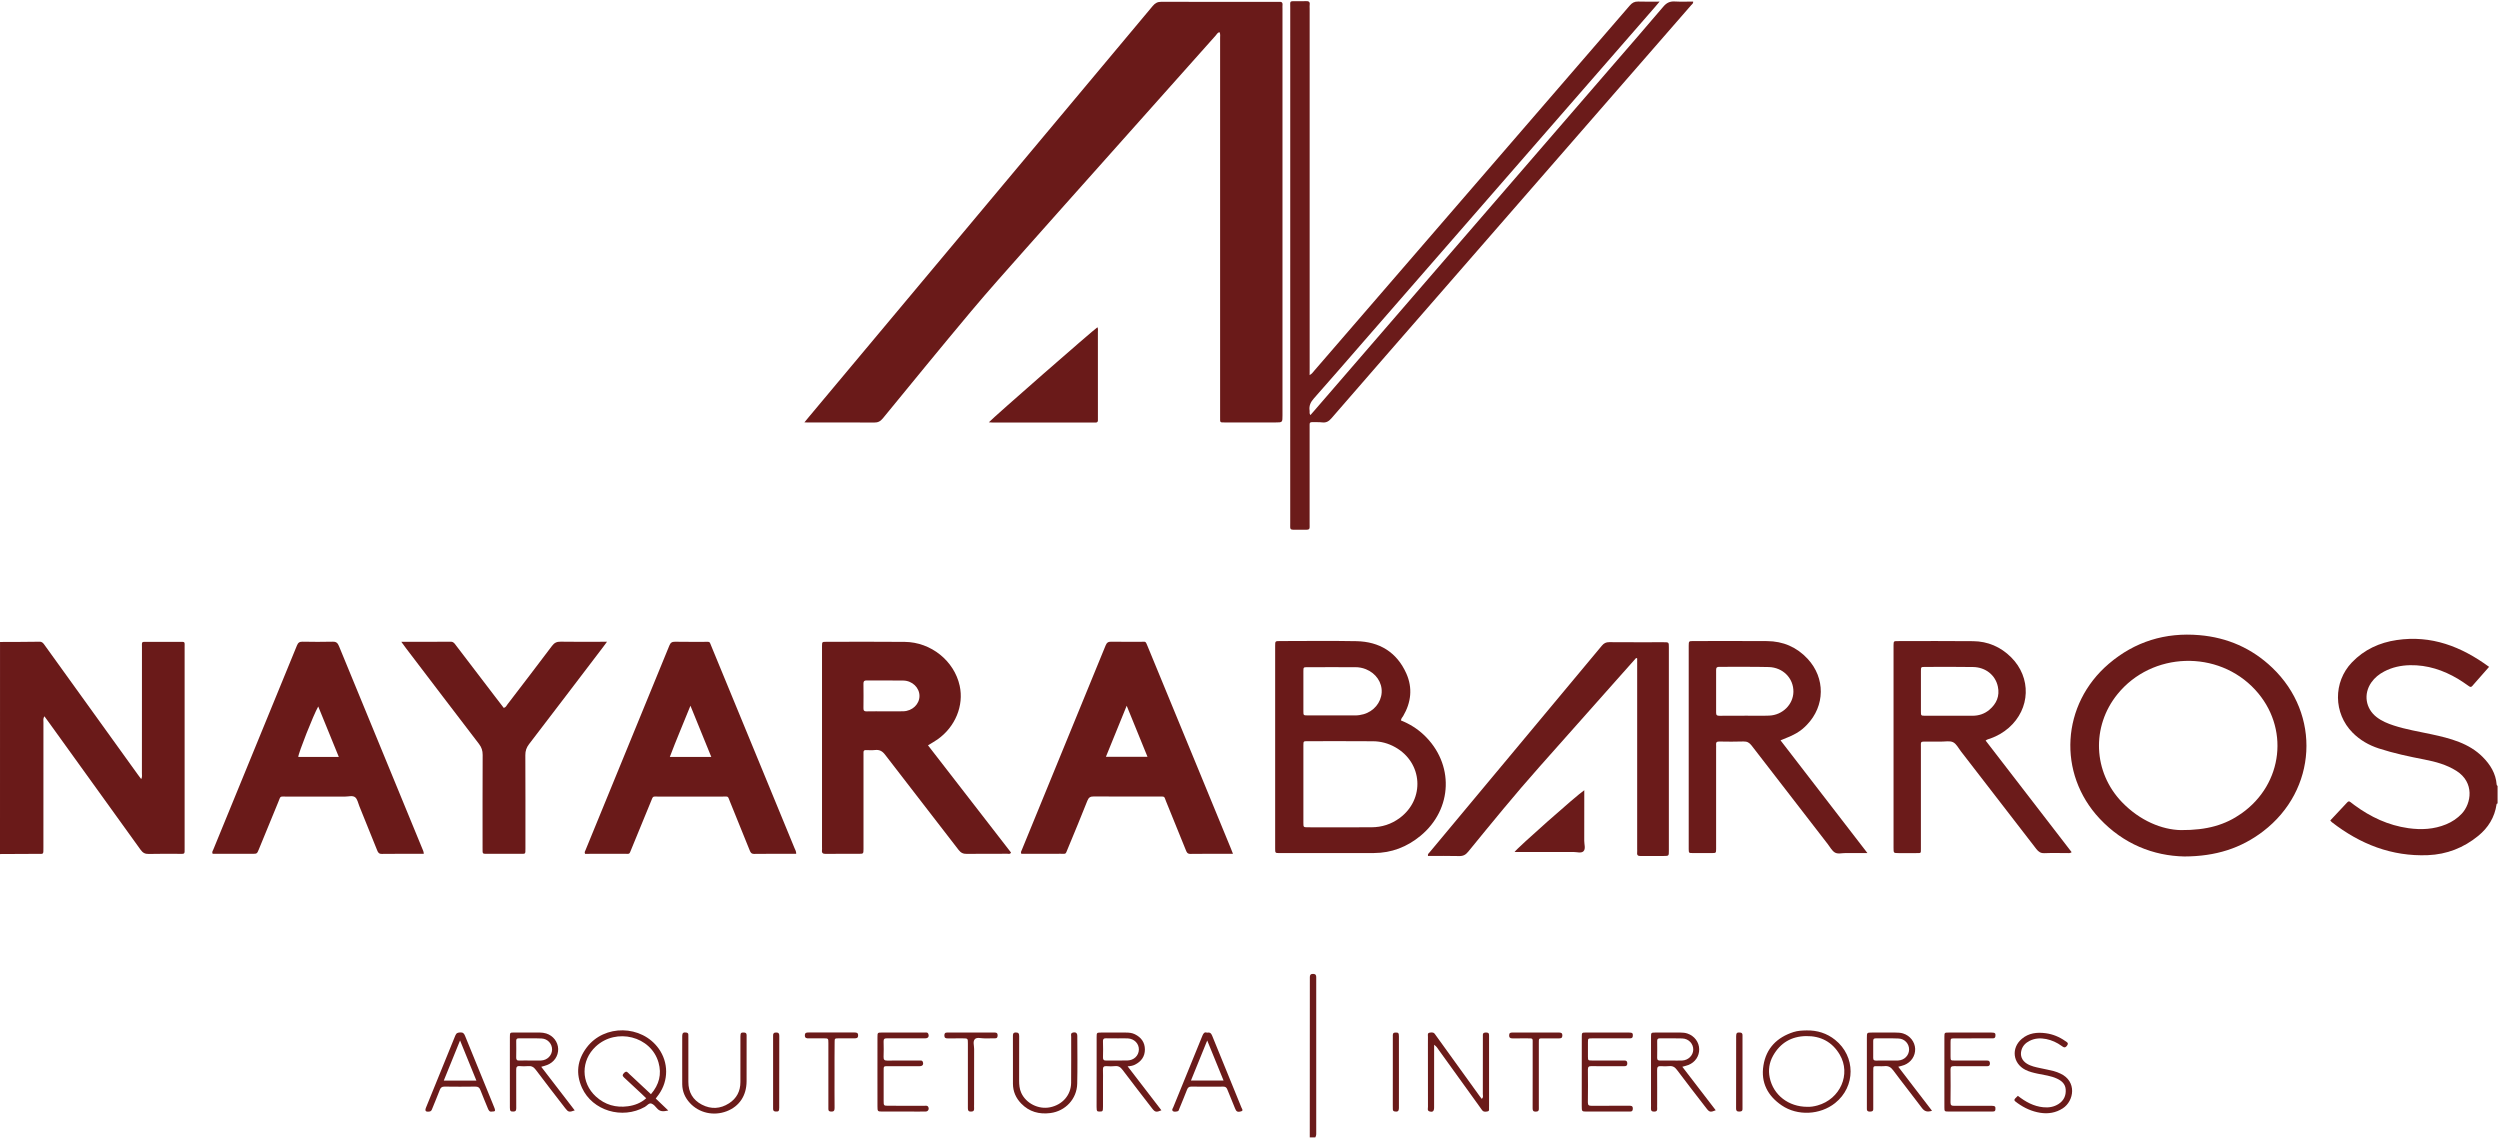 <svg width="429" height="196" viewBox="0 0 429 196" fill="none" xmlns="http://www.w3.org/2000/svg">
<path d="M0.004 110.163C2.267 110.151 4.526 110.159 6.789 110.119C7.269 110.112 7.442 110.402 7.662 110.705C10.652 114.858 13.646 119.015 16.636 123.168C18.965 126.405 21.295 129.643 23.625 132.88C23.806 133.132 23.995 133.375 24.234 133.698C24.431 133.324 24.352 132.986 24.352 132.668C24.356 125.506 24.356 118.343 24.36 111.18C24.36 110.025 24.195 110.143 25.425 110.139C27.185 110.135 28.945 110.135 30.706 110.139C31.81 110.143 31.68 110.049 31.68 111.078C31.684 113.404 31.68 115.726 31.68 118.052C31.68 127.195 31.68 136.338 31.68 145.477C31.68 146.656 31.786 146.514 30.607 146.518C28.91 146.526 27.213 146.487 25.515 146.538C24.871 146.557 24.494 146.33 24.128 145.823C18.926 138.577 13.708 131.344 8.491 124.107C8.22 123.73 7.945 123.356 7.618 122.912C7.367 123.294 7.453 123.639 7.453 123.958C7.449 131.089 7.449 138.22 7.449 145.351C7.449 146.746 7.528 146.51 6.314 146.522C4.208 146.542 2.106 146.546 0 146.553C0.004 134.417 0.004 122.292 0.004 110.163Z" fill="#6A1A19"/>
<path d="M428.584 137.874C428.486 137.886 428.423 137.917 428.407 138.031C428.085 140.251 426.977 142.039 425.268 143.434C422.761 145.481 419.885 146.612 416.632 146.746C410.409 146.997 405.006 144.852 400.158 141.096C400.063 141.021 399.993 140.919 399.875 140.793C400.861 139.744 401.828 138.719 402.786 137.686C402.971 137.485 403.132 137.462 403.344 137.642C403.56 137.827 403.788 137.992 404.016 138.157C406.79 140.2 409.835 141.63 413.269 142.114C415.473 142.424 417.658 142.322 419.752 141.457C420.781 141.033 421.689 140.432 422.451 139.615C424.07 137.878 424.679 134.279 421.516 132.279C419.838 131.218 417.964 130.712 416.051 130.338C413.402 129.824 410.762 129.266 408.193 128.429C406.491 127.875 404.983 127.006 403.717 125.737C400.409 122.413 400.342 117.05 403.592 113.663C405.694 111.471 408.33 110.261 411.293 109.829C417.218 108.96 422.345 110.933 427.127 114.433C426.129 115.569 425.174 116.646 424.227 117.73C424.034 117.95 423.873 117.891 423.665 117.746C423.048 117.317 422.431 116.877 421.787 116.492C419.257 114.991 416.542 114.092 413.567 114.147C412.012 114.178 410.515 114.496 409.124 115.227C408.248 115.687 407.493 116.292 406.923 117.105C405.54 119.082 405.922 121.588 407.835 123.062C408.715 123.741 409.733 124.158 410.782 124.5C412.876 125.183 415.049 125.529 417.194 125.993C418.821 126.342 420.439 126.72 421.991 127.333C423.496 127.926 424.871 128.735 426.019 129.886C427.335 131.207 428.286 132.727 428.427 134.648C428.435 134.755 428.498 134.813 428.584 134.857C428.584 135.863 428.584 136.868 428.584 137.874Z" fill="#6B1B1A"/>
<path d="M224.757 195.179C224.761 186.268 224.765 177.357 224.769 168.446C224.769 168.195 224.777 167.943 224.769 167.692C224.753 167.299 224.918 167.114 225.323 167.118C225.731 167.122 225.885 167.326 225.865 167.707C225.857 167.865 225.865 168.022 225.865 168.179C225.865 176.815 225.865 185.451 225.865 194.087C225.865 194.46 225.92 194.841 225.704 195.179C225.386 195.179 225.071 195.179 224.757 195.179Z" fill="#6B1B1A"/>
<path d="M138.031 72.487C138.385 72.051 138.581 71.807 138.782 71.572C158.458 48.06 178.135 24.553 197.8 1.033C198.216 0.534 198.625 0.303 199.297 0.306C205.894 0.334 212.495 0.322 219.091 0.322C219.217 0.322 219.343 0.334 219.469 0.318C219.901 0.267 220.133 0.413 220.078 0.888C220.058 1.073 220.074 1.265 220.074 1.454C220.074 24.729 220.074 48.005 220.074 71.281C220.074 72.487 220.074 72.491 218.903 72.491C216.042 72.491 213.186 72.491 210.326 72.491C209.281 72.491 209.371 72.581 209.371 71.52C209.371 60.747 209.371 49.974 209.371 39.2C209.371 28.301 209.371 17.402 209.371 6.503C209.371 6.196 209.43 5.878 209.288 5.532C208.931 5.56 208.801 5.882 208.613 6.094C202.13 13.363 195.655 20.635 189.176 27.904C184.767 32.855 180.347 37.794 175.954 42.756C172.811 46.308 169.64 49.84 166.595 53.474C161.511 59.541 156.506 65.674 151.492 71.795C151.072 72.306 150.659 72.518 149.991 72.51C146.377 72.479 142.766 72.495 139.151 72.495C138.852 72.487 138.55 72.487 138.031 72.487Z" fill="#6A1A19"/>
<path d="M224.73 64.37C225.15 64.138 225.311 63.863 225.508 63.635C243.569 42.744 261.627 21.849 279.673 0.943C280.078 0.472 280.483 0.248 281.108 0.267C282.282 0.31 283.461 0.279 284.781 0.279C284.486 0.629 284.274 0.888 284.054 1.139C267.36 20.305 250.665 39.471 233.967 58.633C231.138 61.879 228.333 65.14 225.472 68.358C224.906 68.994 224.596 69.623 224.726 70.46C224.761 70.691 224.647 70.951 224.867 71.23C225.087 70.978 225.288 70.754 225.488 70.522C242.501 50.842 259.51 31.161 276.522 11.477C279.501 8.031 282.494 4.597 285.441 1.124C285.983 0.487 286.541 0.212 287.363 0.255C288.416 0.314 289.476 0.271 290.549 0.271C290.588 0.605 290.337 0.735 290.188 0.908C275.807 17.421 261.423 33.935 247.039 50.445C240.847 57.553 234.65 64.653 228.478 71.776C228.022 72.302 227.578 72.57 226.879 72.483C226.321 72.412 225.747 72.463 225.185 72.44C224.879 72.428 224.706 72.518 224.73 72.86C224.745 73.08 224.73 73.3 224.73 73.52C224.73 78.923 224.73 84.329 224.73 89.732C224.73 89.952 224.718 90.172 224.734 90.392C224.757 90.745 224.62 90.906 224.25 90.898C223.464 90.883 222.679 90.883 221.893 90.898C221.531 90.906 221.374 90.765 221.398 90.403C221.414 90.183 221.402 89.963 221.402 89.743C221.402 60.276 221.402 30.804 221.406 1.336C221.406 0.075 221.213 0.216 222.577 0.204C223.079 0.2 223.582 0.224 224.085 0.196C224.549 0.173 224.816 0.287 224.741 0.817C224.71 1.033 224.737 1.257 224.737 1.477C224.737 22.022 224.737 42.571 224.737 63.116C224.73 63.505 224.73 63.879 224.73 64.37Z" fill="#6B1B1A"/>
<path d="M159.244 127.898C164.026 134.075 168.768 140.196 173.491 146.298C173.326 146.628 173.075 146.506 172.882 146.506C170.556 146.514 168.234 146.494 165.908 146.526C165.287 146.534 164.89 146.357 164.497 145.846C160.309 140.397 156.078 134.975 151.893 129.521C151.418 128.9 150.93 128.617 150.164 128.704C149.638 128.763 149.1 128.723 148.565 128.716C148.282 128.712 148.168 128.841 148.176 129.112C148.18 129.364 148.176 129.615 148.176 129.867C148.176 134.986 148.176 140.102 148.176 145.221C148.176 145.379 148.176 145.536 148.176 145.693C148.168 146.506 148.168 146.51 147.351 146.514C145.465 146.518 143.583 146.502 141.697 146.526C141.214 146.53 140.99 146.392 141.053 145.889C141.076 145.705 141.057 145.512 141.057 145.324C141.057 133.988 141.057 122.653 141.057 111.318C141.057 111.161 141.053 111.003 141.057 110.846C141.069 110.147 141.072 110.135 141.792 110.135C146.282 110.131 150.773 110.1 155.264 110.147C159.775 110.198 163.743 113.412 164.682 117.675C165.429 121.074 163.928 124.732 160.883 126.881C160.399 127.223 159.873 127.509 159.244 127.898ZM151.905 122.064C151.905 122.06 151.905 122.06 151.905 122.064C152.938 122.06 153.975 122.083 155.009 122.056C156.565 122.013 157.783 120.834 157.783 119.423C157.783 118.017 156.557 116.811 155.009 116.783C152.907 116.748 150.805 116.783 148.707 116.763C148.298 116.759 148.164 116.905 148.168 117.306C148.184 118.716 148.188 120.127 148.168 121.537C148.164 121.946 148.298 122.079 148.707 122.072C149.775 122.048 150.84 122.064 151.905 122.064Z" fill="#6A1A19"/>
<path d="M211.579 146.514C209.053 146.514 206.664 146.495 204.279 146.53C203.709 146.538 203.615 146.188 203.462 145.811C202.342 143.049 201.226 140.287 200.102 137.525C199.737 136.621 199.945 136.688 198.916 136.688C195.175 136.684 191.439 136.699 187.698 136.672C187.113 136.668 186.822 136.829 186.594 137.399C185.498 140.169 184.358 142.923 183.215 145.673C182.807 146.656 182.983 146.502 182.017 146.506C179.758 146.514 177.494 146.51 175.259 146.51C175.11 146.231 175.263 146.043 175.345 145.846C180.143 134.15 184.944 122.457 189.726 110.756C189.926 110.269 190.173 110.104 190.692 110.116C192.389 110.151 194.087 110.12 195.78 110.131C196.629 110.135 196.542 109.951 196.928 110.894C199.914 118.147 202.904 125.396 205.89 132.645C207.67 136.967 209.445 141.289 211.225 145.611C211.335 145.87 211.43 146.133 211.579 146.514ZM193.34 121.105C192.114 124.115 190.955 126.963 189.773 129.871C192.217 129.871 194.507 129.871 196.912 129.871C195.721 126.955 194.566 124.127 193.34 121.105Z" fill="#6A1A19"/>
<path d="M72.723 146.514C70.291 146.514 67.906 146.498 65.517 146.53C65.022 146.538 64.873 146.29 64.723 145.917C63.706 143.383 62.684 140.852 61.659 138.326C61.446 137.807 61.34 137.143 60.955 136.821C60.519 136.456 59.804 136.699 59.215 136.695C55.852 136.684 52.492 136.684 49.129 136.692C47.946 136.695 48.198 136.55 47.738 137.662C46.618 140.357 45.522 143.061 44.414 145.756C44.104 146.514 44.096 146.514 43.263 146.514C41.004 146.514 38.74 146.514 36.501 146.514C36.316 146.208 36.517 145.992 36.607 145.776C41.389 134.106 46.178 122.441 50.952 110.772C51.148 110.292 51.38 110.104 51.911 110.115C53.639 110.151 55.368 110.155 57.093 110.115C57.702 110.1 57.946 110.332 58.17 110.878C60.947 117.671 63.753 124.457 66.55 131.242C68.523 136.028 70.487 140.813 72.456 145.603C72.558 145.858 72.707 146.102 72.723 146.514ZM58.138 129.886C56.952 126.975 55.797 124.138 54.61 121.231C53.777 122.681 51.184 129.277 51.184 129.886C53.463 129.886 55.737 129.886 58.138 129.886Z" fill="#6A1A19"/>
<path d="M136.629 146.514C134.196 146.514 131.812 146.494 129.423 146.53C128.857 146.538 128.759 146.192 128.605 145.815C127.501 143.08 126.401 140.346 125.285 137.615C124.845 136.534 125.073 136.695 123.965 136.692C120.288 136.684 116.614 136.684 112.936 136.692C111.962 136.692 112.096 136.57 111.714 137.497C110.595 140.224 109.487 142.958 108.355 145.681C107.947 146.663 108.123 146.51 107.157 146.514C104.898 146.522 102.634 146.518 100.399 146.518C100.25 146.243 100.403 146.054 100.485 145.858C105.283 134.161 110.08 122.468 114.866 110.768C115.066 110.28 115.31 110.115 115.832 110.123C117.498 110.159 119.164 110.127 120.826 110.139C121.906 110.147 121.694 109.986 122.107 110.984C125.089 118.201 128.059 125.427 131.034 132.649C132.802 136.943 134.57 141.234 136.334 145.528C136.456 145.811 136.636 146.078 136.629 146.514ZM122.06 129.894C120.873 126.983 119.718 124.142 118.48 121.101C117.262 124.146 116.04 126.963 114.94 129.894C117.368 129.894 119.647 129.894 122.06 129.894Z" fill="#6A1A19"/>
<path d="M240.403 123.628C241.876 124.217 243.173 125.019 244.308 126.087C249.565 131.03 249.326 138.849 243.746 143.438C241.44 145.336 238.788 146.369 235.778 146.381C230.376 146.4 224.969 146.393 219.567 146.389C218.824 146.389 218.817 146.377 218.817 145.595C218.813 134.004 218.813 122.414 218.817 110.823C218.817 110.013 218.828 110.006 219.646 110.006C224.015 110.002 228.38 109.943 232.749 110.025C236.709 110.1 239.692 111.911 241.326 115.569C242.43 118.044 242.159 120.535 240.776 122.885C240.65 123.093 240.442 123.262 240.403 123.628ZM223.661 134.578C223.661 136.774 223.657 138.974 223.661 141.171C223.661 141.949 223.669 141.961 224.419 141.964C228.062 141.968 231.704 141.98 235.346 141.961C237.122 141.953 238.745 141.438 240.183 140.373C244.552 137.14 244.151 130.865 239.405 128.213C238.226 127.553 236.957 127.211 235.625 127.199C231.857 127.172 228.089 127.183 224.321 127.187C223.677 127.187 223.665 127.207 223.661 127.887C223.657 130.118 223.661 132.35 223.661 134.578ZM228.588 114.485C227.174 114.485 225.763 114.481 224.349 114.489C223.677 114.493 223.665 114.504 223.661 115.157C223.653 117.447 223.653 119.742 223.661 122.032C223.661 122.748 223.673 122.763 224.384 122.763C227.115 122.767 229.849 122.763 232.58 122.767C233.055 122.767 233.523 122.685 233.975 122.563C235.731 122.08 236.988 120.567 237.094 118.846C237.201 117.121 236.124 115.534 234.383 114.834C233.794 114.599 233.185 114.485 232.549 114.489C231.224 114.493 229.908 114.485 228.588 114.485Z" fill="#6A1A19"/>
<path d="M374.831 146.97C369.527 146.864 364.395 144.841 360.309 140.487C353.021 132.723 353.72 120.858 361.873 113.903C366.344 110.088 371.57 108.489 377.424 108.992C382.225 109.404 386.418 111.243 389.903 114.563C398.334 122.59 397.608 135.58 388.351 142.656C384.551 145.56 380.233 146.954 374.831 146.97ZM374.238 142.444C378.799 142.471 381.872 141.532 384.626 139.595C391.832 134.527 392.912 124.783 386.987 118.363C380.618 111.459 369.287 111.817 363.37 119.105C358.855 124.665 359.166 132.495 364.136 137.654C367.216 140.849 371.02 142.385 374.238 142.444Z" fill="#6B1B1A"/>
<path d="M340.731 127.077C345.654 133.462 350.569 139.839 355.496 146.235C355.194 146.467 354.934 146.385 354.703 146.385C353.414 146.396 352.125 146.349 350.836 146.404C350.188 146.432 349.815 146.18 349.438 145.693C345.131 140.09 340.802 134.503 336.48 128.912C336.059 128.366 335.71 127.639 335.148 127.364C334.586 127.089 333.796 127.266 333.109 127.258C332.291 127.25 331.474 127.254 330.657 127.258C329.49 127.258 329.627 127.203 329.627 128.252C329.623 133.12 329.627 137.992 329.627 142.86C329.627 143.772 329.627 144.683 329.627 145.595C329.627 146.463 329.686 146.392 328.798 146.392C327.793 146.392 326.787 146.396 325.781 146.392C324.936 146.389 324.936 146.385 324.932 145.504C324.932 145.41 324.932 145.316 324.932 145.222C324.932 133.882 324.932 122.539 324.932 111.2C324.932 111.043 324.928 110.886 324.932 110.728C324.948 110.025 324.948 110.013 325.675 110.013C329.981 110.009 334.287 109.978 338.59 110.025C341.112 110.053 343.304 110.996 345.104 112.783C348.613 116.276 348.432 121.62 344.707 124.889C343.776 125.706 342.715 126.307 341.552 126.728C341.297 126.822 341.018 126.857 340.731 127.077ZM334.519 122.822C335.839 122.822 337.159 122.818 338.48 122.822C339.556 122.822 340.534 122.504 341.356 121.816C342.605 120.771 343.183 119.443 342.829 117.801C342.409 115.856 340.743 114.5 338.586 114.461C335.82 114.41 333.054 114.438 330.291 114.445C329.647 114.445 329.635 114.465 329.631 115.145C329.623 117.471 329.627 119.793 329.631 122.119C329.631 122.81 329.643 122.818 330.374 122.822C331.757 122.83 333.136 122.822 334.519 122.822Z" fill="#6B1B1A"/>
<path d="M305.538 127.042C310.505 133.485 315.42 139.862 320.453 146.388C319.078 146.388 317.899 146.4 316.716 146.384C316.092 146.377 315.377 146.597 314.862 146.29C314.359 145.988 314.045 145.363 313.66 144.868C309.295 139.23 304.929 133.591 300.58 127.941C300.199 127.446 299.818 127.215 299.177 127.238C297.798 127.289 296.411 127.266 295.028 127.246C294.631 127.242 294.443 127.36 294.482 127.776C294.502 127.993 294.486 128.217 294.486 128.437C294.486 133.996 294.486 139.556 294.486 145.119C294.486 145.308 294.49 145.496 294.486 145.685C294.47 146.365 294.47 146.377 293.83 146.384C292.698 146.396 291.567 146.392 290.435 146.384C289.799 146.381 289.799 146.369 289.783 145.693C289.779 145.536 289.783 145.379 289.783 145.221C289.783 133.882 289.783 122.539 289.783 111.2C289.783 111.074 289.783 110.948 289.783 110.823C289.791 110.013 289.791 110.005 290.604 110.005C294.816 110.001 299.024 109.982 303.236 110.013C305.974 110.033 308.32 111.039 310.194 113.058C313.251 116.347 313.192 121.136 310.072 124.37C308.976 125.517 308.018 126.087 305.538 127.042ZM299.362 122.822C299.362 122.818 299.362 122.814 299.362 122.81C300.776 122.81 302.191 122.857 303.601 122.798C305.888 122.708 307.711 120.885 307.75 118.728C307.79 116.418 305.982 114.528 303.515 114.465C300.69 114.394 297.865 114.445 295.04 114.43C294.651 114.426 294.486 114.532 294.486 114.952C294.502 117.4 294.502 119.848 294.486 122.295C294.482 122.716 294.631 122.83 295.032 122.826C296.474 122.81 297.92 122.822 299.362 122.822Z" fill="#6B1B1A"/>
<path d="M280.758 112.909C279.673 114.127 278.589 115.341 277.508 116.563C273.065 121.565 268.629 126.574 264.181 131.572C259.961 136.314 255.958 141.234 251.946 146.149C251.506 146.691 251.07 146.923 250.367 146.899C248.591 146.848 246.811 146.884 245.043 146.884C244.96 146.542 245.184 146.42 245.314 146.263C255.172 134.444 265.034 122.626 274.88 110.799C275.233 110.375 275.591 110.19 276.149 110.194C279.261 110.218 282.369 110.206 285.48 110.206C286.368 110.206 286.376 110.21 286.376 111.055C286.376 122.708 286.376 134.362 286.376 146.015C286.376 146.876 286.368 146.88 285.5 146.884C284.18 146.888 282.86 146.872 281.54 146.891C281.107 146.899 280.883 146.781 280.935 146.314C280.958 146.098 280.938 145.874 280.938 145.654C280.938 135.1 280.938 124.547 280.938 113.994C280.938 113.656 280.938 113.318 280.938 112.98C280.88 112.956 280.817 112.933 280.758 112.909Z" fill="#6B1B1A"/>
<path d="M68.861 110.131C71.831 110.131 74.597 110.143 77.359 110.119C77.835 110.116 78.004 110.43 78.227 110.721C80.475 113.667 82.722 116.61 84.97 119.557C85.461 120.201 85.956 120.846 86.443 121.474C86.812 121.388 86.911 121.093 87.072 120.881C89.629 117.541 92.191 114.202 94.722 110.838C95.122 110.304 95.535 110.1 96.203 110.112C98.493 110.155 100.788 110.127 103.083 110.127C103.385 110.127 103.688 110.127 104.159 110.127C103.88 110.504 103.707 110.752 103.523 110.992C99.279 116.563 95.044 122.138 90.785 127.694C90.341 128.276 90.144 128.841 90.148 129.576C90.176 134.758 90.164 139.941 90.164 145.123C90.164 145.28 90.164 145.438 90.164 145.595C90.168 146.636 90.183 146.506 89.252 146.51C87.429 146.514 85.61 146.51 83.787 146.51C82.742 146.51 82.809 146.601 82.809 145.559C82.809 140.22 82.797 134.88 82.824 129.541C82.828 128.81 82.64 128.24 82.192 127.655C78.007 122.197 73.847 116.72 69.682 111.251C69.442 110.941 69.21 110.614 68.861 110.131Z" fill="#6A1A19"/>
<path d="M169.688 72.467C170.607 71.489 187.651 56.586 188.323 56.158C188.461 56.421 188.394 56.704 188.398 56.975C188.402 61.839 188.402 66.704 188.402 71.572C188.402 71.697 188.39 71.823 188.402 71.949C188.441 72.326 188.327 72.558 187.891 72.503C187.797 72.491 187.702 72.503 187.608 72.503C181.832 72.503 176.057 72.503 170.277 72.503C170.128 72.495 169.975 72.479 169.688 72.467Z" fill="#6A1A19"/>
<path d="M271.863 135.603C271.863 138.577 271.874 141.426 271.855 144.278C271.851 144.895 272.138 145.673 271.713 146.086C271.332 146.455 270.574 146.196 269.985 146.2C266.94 146.212 263.895 146.204 260.853 146.204C260.543 146.204 260.233 146.204 259.899 146.204C260.244 145.606 270.605 136.424 271.863 135.603Z" fill="#6B1B1A"/>
<path d="M112.524 188.508C113.212 189.16 113.883 189.801 114.677 190.563C113.848 190.747 113.267 190.791 112.76 190.209C112.473 189.883 112.155 189.486 111.774 189.368C111.353 189.235 111.027 189.738 110.658 189.946C106.772 192.13 101.66 190.594 99.876 186.677C98.757 184.217 99.067 181.884 100.67 179.758C103.703 175.727 110.108 175.848 113.039 179.95C114.728 182.32 114.736 185.424 113.054 187.797C112.893 188.021 112.72 188.245 112.524 188.508ZM111.703 187.765C113.125 186.111 113.565 184.316 113.003 182.335C111.726 177.813 105.742 176.3 102.222 179.589C99.66 181.982 99.668 185.809 102.261 188.17C103.817 189.588 105.68 190.115 107.746 189.836C108.894 189.683 109.966 189.282 110.889 188.461C110.579 188.162 110.312 187.899 110.037 187.643C109.051 186.72 108.072 185.793 107.074 184.885C106.76 184.598 106.807 184.398 107.086 184.119C107.334 183.872 107.522 183.809 107.778 184.088C107.966 184.296 108.186 184.477 108.391 184.669C109.471 185.679 110.544 186.685 111.703 187.765Z" fill="#6B1B1A"/>
<path d="M310.01 176.819C311.833 176.788 313.475 177.294 314.905 178.438C318.449 181.267 318.449 186.461 314.902 189.286C312.336 191.329 308.466 191.533 305.747 189.687C303.342 188.052 302.132 185.773 302.604 182.842C303.083 179.86 304.941 178.009 307.774 177.098C308.501 176.862 309.259 176.835 310.01 176.819ZM310.14 189.93C310.662 189.958 311.279 189.863 311.888 189.694C315.782 188.61 317.675 184.327 315.699 180.972C314.41 178.784 312.414 177.746 309.896 177.793C307.409 177.841 305.507 178.96 304.277 181.129C303.605 182.316 303.401 183.601 303.688 184.948C304.309 187.903 306.902 189.93 310.14 189.93Z" fill="#6B1B1A"/>
<path d="M246.096 179.279C246.096 179.734 246.096 180.041 246.096 180.343C246.096 183.577 246.1 186.807 246.092 190.04C246.092 190.677 245.864 190.873 245.334 190.728C244.878 190.606 245.039 190.225 245.039 189.946C245.027 186.398 245.031 182.854 245.031 179.306C245.031 178.835 245.019 178.363 245.035 177.895C245.043 177.636 244.909 177.275 245.322 177.208C245.656 177.153 246.017 177.102 246.249 177.471C246.383 177.683 246.54 177.88 246.689 178.084C249.094 181.42 251.494 184.752 253.899 188.083C254.009 188.233 254.127 188.378 254.264 188.563C254.594 188.319 254.449 187.981 254.453 187.71C254.465 184.571 254.461 181.436 254.461 178.296C254.461 178.076 254.473 177.856 254.461 177.636C254.445 177.235 254.693 177.184 255.007 177.18C255.349 177.176 255.545 177.286 255.522 177.668C255.51 177.856 255.522 178.045 255.522 178.233C255.522 182.06 255.522 185.891 255.522 189.718C255.522 189.844 255.533 189.969 255.518 190.095C255.494 190.323 255.628 190.645 255.27 190.716C254.968 190.775 254.634 190.838 254.386 190.571C254.237 190.409 254.127 190.217 253.997 190.04C251.632 186.755 249.267 183.471 246.901 180.19C246.701 179.911 246.544 179.593 246.096 179.279Z" fill="#6B1B1A"/>
<path d="M92.875 183.062C94.835 185.612 96.725 188.072 98.623 190.543C97.66 190.885 97.515 190.849 96.985 190.158C95.299 187.969 93.602 185.793 91.948 183.585C91.582 183.097 91.209 182.885 90.612 182.944C90.144 182.991 89.669 182.987 89.201 182.944C88.671 182.893 88.576 183.141 88.58 183.6C88.596 185.765 88.584 187.93 88.588 190.095C88.588 190.433 88.584 190.72 88.129 190.739C87.622 190.763 87.5 190.669 87.496 190.091C87.488 188.146 87.492 186.201 87.492 184.253C87.492 182.151 87.488 180.048 87.496 177.946C87.5 177.2 87.508 177.184 88.199 177.18C89.673 177.168 91.15 177.168 92.623 177.184C92.997 177.188 93.382 177.235 93.735 177.345C94.934 177.719 95.751 178.803 95.782 180.001C95.814 181.215 95.071 182.3 93.881 182.756C93.594 182.873 93.295 182.94 92.875 183.062ZM90.985 181.985C91.61 181.985 92.238 182.009 92.859 181.982C93.912 181.93 94.71 181.125 94.737 180.127C94.761 179.133 93.995 178.253 92.946 178.206C91.633 178.147 90.321 178.19 89.005 178.178C88.667 178.174 88.58 178.328 88.584 178.63C88.596 179.569 88.6 180.504 88.58 181.443C88.573 181.832 88.686 182.009 89.107 181.993C89.736 181.966 90.36 181.985 90.985 181.985Z" fill="#6B1B1A"/>
<path d="M331.533 190.606C330.727 190.873 330.252 190.728 329.8 190.127C328.185 187.966 326.496 185.86 324.893 183.691C324.464 183.109 324.017 182.866 323.325 182.952C323.015 182.991 322.696 182.956 322.386 182.96C321.435 182.968 321.451 182.823 321.451 183.852C321.451 185.797 321.451 187.742 321.451 189.69C321.451 189.879 321.439 190.068 321.451 190.256C321.478 190.712 321.188 190.751 320.842 190.751C320.484 190.751 320.323 190.594 320.355 190.233C320.366 190.107 320.355 189.981 320.355 189.856C320.355 185.934 320.355 182.009 320.355 178.088C320.355 177.196 320.359 177.192 321.207 177.188C322.559 177.184 323.907 177.188 325.258 177.188C325.698 177.188 326.142 177.208 326.563 177.338C327.753 177.703 328.594 178.783 328.641 179.974C328.688 181.188 327.957 182.288 326.775 182.756C326.484 182.87 326.178 182.933 325.741 183.054C327.639 185.569 329.568 188.021 331.533 190.606ZM323.848 181.986C324.472 181.986 325.101 182.009 325.722 181.982C326.779 181.931 327.572 181.125 327.6 180.131C327.627 179.137 326.857 178.253 325.808 178.21C324.496 178.151 323.184 178.194 321.867 178.182C321.533 178.178 321.439 178.328 321.443 178.634C321.455 179.605 321.459 180.571 321.443 181.542C321.435 181.935 321.636 182.005 321.966 181.997C322.598 181.974 323.223 181.986 323.848 181.986Z" fill="#6B1B1A"/>
<path d="M193.498 182.98C195.513 185.604 197.403 188.06 199.297 190.527C198.413 190.901 198.205 190.857 197.686 190.182C196 187.993 194.303 185.816 192.645 183.608C192.287 183.133 191.93 182.878 191.321 182.948C190.857 183.003 190.378 182.988 189.91 182.952C189.415 182.913 189.242 183.094 189.266 183.585C189.297 184.241 189.274 184.901 189.274 185.561C189.274 187.003 189.278 188.449 189.274 189.891C189.27 190.677 189.231 190.743 188.743 190.74C188.3 190.736 188.166 190.771 188.174 189.934C188.193 187.643 188.182 185.353 188.182 183.062C188.182 181.369 188.178 179.671 188.182 177.978C188.186 177.204 188.193 177.192 188.956 177.188C190.366 177.18 191.781 177.184 193.195 177.188C193.733 177.188 194.264 177.235 194.755 177.483C195.832 178.017 196.456 178.87 196.464 180.084C196.468 181.302 195.832 182.155 194.767 182.693C194.429 182.858 194.067 182.952 193.498 182.98ZM191.757 178.186C191.757 178.182 191.757 178.182 191.757 178.178C191.132 178.178 190.504 178.198 189.883 178.171C189.47 178.155 189.25 178.233 189.27 178.724C189.305 179.628 189.294 180.536 189.274 181.443C189.266 181.836 189.388 181.997 189.804 181.99C191.022 181.97 192.244 182.005 193.462 181.978C194.578 181.954 195.403 181.149 195.431 180.119C195.454 179.09 194.653 178.253 193.541 178.19C192.944 178.159 192.35 178.186 191.757 178.186Z" fill="#6B1B1A"/>
<path d="M288.687 183.058C290.635 185.596 292.521 188.052 294.419 190.52C293.531 190.889 293.339 190.857 292.859 190.237C291.15 188.025 289.433 185.82 287.759 183.585C287.398 183.101 287.021 182.885 286.424 182.948C285.956 182.995 285.481 182.984 285.013 182.952C284.53 182.921 284.357 183.086 284.361 183.589C284.384 185.565 284.369 187.545 284.369 189.522C284.369 189.742 284.353 189.962 284.373 190.182C284.404 190.571 284.267 190.755 283.846 190.755C283.434 190.751 283.284 190.582 283.308 190.186C283.327 189.84 283.312 189.494 283.312 189.148C283.312 185.412 283.308 181.675 283.316 177.939C283.316 177.208 283.331 177.192 284.035 177.188C285.481 177.18 286.923 177.184 288.368 177.188C288.777 177.188 289.186 177.224 289.575 177.357C290.765 177.758 291.567 178.835 291.582 180.045C291.602 181.235 290.895 182.284 289.74 182.748C289.453 182.858 289.146 182.925 288.687 183.058ZM286.769 181.986C287.398 181.99 288.023 182.009 288.651 181.986C289.7 181.942 290.525 181.133 290.561 180.151C290.6 179.129 289.791 178.237 288.687 178.198C287.402 178.151 286.117 178.186 284.832 178.178C284.534 178.178 284.369 178.269 284.373 178.607C284.384 179.577 284.388 180.552 284.369 181.522C284.361 181.915 284.561 181.993 284.891 181.99C285.516 181.978 286.141 181.986 286.769 181.986Z" fill="#6B1B1A"/>
<path d="M150.569 183.997C150.569 181.99 150.565 179.978 150.573 177.97C150.577 177.2 150.585 177.188 151.355 177.184C153.771 177.176 156.191 177.18 158.608 177.188C158.867 177.188 159.197 177.082 159.315 177.463C159.452 177.899 159.256 178.171 158.761 178.178C157.598 178.194 156.439 178.182 155.276 178.182C154.239 178.182 153.201 178.194 152.168 178.178C151.763 178.171 151.614 178.312 151.626 178.721C151.649 179.601 151.657 180.481 151.622 181.357C151.602 181.856 151.783 182.001 152.266 181.997C154.085 181.974 155.908 181.986 157.732 181.993C157.963 181.993 158.25 181.907 158.364 182.245C158.506 182.669 158.317 182.952 157.83 182.956C156.29 182.968 154.753 182.96 153.213 182.96C152.993 182.96 152.773 182.96 152.553 182.96C151.575 182.96 151.634 182.889 151.634 183.875C151.634 185.537 151.634 187.203 151.634 188.865C151.634 189.742 151.638 189.745 152.482 189.749C154.521 189.753 156.565 189.749 158.604 189.753C158.839 189.753 159.118 189.663 159.283 189.942C159.488 190.296 159.276 190.728 158.863 190.736C158.014 190.759 157.166 190.743 156.321 190.743C154.718 190.743 153.119 190.747 151.516 190.743C150.581 190.743 150.577 190.74 150.573 189.832C150.565 187.887 150.569 185.942 150.569 183.997Z" fill="#6B1B1A"/>
<path d="M271.43 183.958C271.43 181.95 271.426 179.939 271.434 177.931C271.438 177.2 271.45 177.184 272.157 177.184C274.605 177.177 277.057 177.177 279.504 177.184C280.129 177.188 280.231 177.306 280.192 177.778C280.168 178.053 280.035 178.171 279.775 178.174C279.367 178.178 278.958 178.178 278.55 178.178C276.758 178.178 274.97 178.174 273.179 178.182C272.507 178.186 272.499 178.198 272.491 178.846C272.483 179.664 272.483 180.477 272.491 181.294C272.499 181.962 272.507 181.978 273.159 181.982C274.825 181.99 276.487 181.986 278.153 181.986C278.341 181.986 278.53 181.994 278.719 181.986C279.056 181.97 279.241 182.088 279.245 182.465C279.249 182.834 279.092 182.964 278.742 182.96C277.956 182.952 277.171 182.956 276.389 182.956C275.289 182.956 274.188 182.972 273.092 182.948C272.656 182.94 272.479 183.062 272.483 183.53C272.503 185.412 272.507 187.298 272.479 189.18C272.471 189.667 272.672 189.753 273.092 189.753C275.226 189.742 277.363 189.749 279.497 189.746C279.85 189.746 280.208 189.71 280.192 190.248C280.18 190.547 280.102 190.736 279.775 190.74C279.618 190.743 279.461 190.743 279.304 190.743C276.982 190.743 274.656 190.747 272.334 190.743C271.434 190.743 271.43 190.736 271.426 189.797C271.43 187.852 271.43 185.907 271.43 183.958Z" fill="#6B1B1A"/>
<path d="M333.655 183.962C333.655 181.954 333.651 179.943 333.658 177.935C333.662 177.204 333.674 177.188 334.381 177.188C336.829 177.18 339.281 177.18 341.729 177.188C342.357 177.192 342.46 177.306 342.416 177.782C342.393 178.057 342.259 178.174 342 178.178C341.654 178.182 341.308 178.182 340.963 178.182C339.108 178.182 337.257 178.178 335.403 178.186C334.731 178.19 334.723 178.202 334.715 178.85C334.708 179.667 334.708 180.481 334.715 181.298C334.723 181.97 334.731 181.982 335.383 181.986C337.049 181.993 338.711 181.99 340.377 181.99C340.566 181.99 340.754 181.997 340.943 181.99C341.281 181.974 341.465 182.088 341.473 182.469C341.477 182.838 341.32 182.968 340.97 182.964C340.247 182.952 339.525 182.96 338.806 182.96C337.643 182.96 336.483 182.976 335.32 182.952C334.888 182.944 334.704 183.062 334.711 183.534C334.731 185.416 334.735 187.302 334.708 189.184C334.7 189.667 334.896 189.761 335.32 189.757C337.454 189.745 339.591 189.745 341.725 189.753C342.342 189.757 342.456 189.875 342.416 190.347C342.401 190.563 342.33 190.708 342.098 190.728C341.972 190.74 341.847 190.743 341.721 190.743C339.273 190.743 336.821 190.747 334.374 190.74C333.674 190.736 333.658 190.72 333.658 189.985C333.651 187.977 333.655 185.97 333.655 183.962Z" fill="#6B1B1A"/>
<path d="M346.267 188.044C347.579 189.074 348.97 189.84 350.624 190.005C351.555 190.099 352.447 189.961 353.245 189.447C354.141 188.869 354.545 188.021 354.475 186.964C354.412 185.997 353.771 185.459 352.966 185.086C351.929 184.602 350.793 184.484 349.689 184.249C348.95 184.091 348.22 183.923 347.54 183.573C345.387 182.473 345.088 179.836 346.939 178.269C348.133 177.255 349.551 177.106 351.029 177.298C352.262 177.459 353.39 177.927 354.408 178.646C354.671 178.83 355.048 178.96 354.698 179.436C354.361 179.895 354.109 179.722 353.775 179.479C352.978 178.901 352.097 178.493 351.131 178.3C350.153 178.104 349.19 178.151 348.282 178.61C347.614 178.948 347.104 179.436 346.888 180.182C346.613 181.133 346.939 181.982 347.815 182.528C348.522 182.968 349.327 183.121 350.125 183.294C350.891 183.459 351.661 183.604 352.42 183.797C352.813 183.895 353.194 184.056 353.563 184.225C356.427 185.537 355.932 188.928 353.968 190.193C352.777 190.959 351.469 191.176 350.086 190.952C348.663 190.72 347.39 190.138 346.224 189.305C345.481 188.779 345.481 188.775 346.267 188.044Z" fill="#6B1B1A"/>
<path d="M84.412 190.744C84.03 190.83 83.862 190.575 83.72 190.213C83.308 189.164 82.84 188.135 82.447 187.078C82.278 186.622 82.05 186.453 81.563 186.461C79.807 186.488 78.05 186.484 76.29 186.461C75.838 186.453 75.622 186.622 75.469 187.027C75.056 188.107 74.601 189.176 74.168 190.252C74.074 190.492 74 190.704 73.681 190.744C73.045 190.826 72.864 190.641 73.108 190.048C74.785 185.927 76.475 181.813 78.137 177.687C78.322 177.232 78.589 177.188 78.993 177.165C79.465 177.137 79.642 177.361 79.803 177.754C81.355 181.585 82.926 185.412 84.49 189.239C84.62 189.557 84.761 189.871 84.875 190.197C85.032 190.653 84.966 190.736 84.412 190.744ZM78.946 178.54C77.976 180.937 77.076 183.157 76.153 185.428C78.062 185.428 79.834 185.428 81.748 185.428C80.809 183.121 79.909 180.909 78.946 178.54Z" fill="#6B1B1A"/>
<path d="M207.12 177.204C207.611 177.106 207.835 177.298 208.004 177.719C209.674 181.84 211.367 185.954 213.041 190.076C213.119 190.268 213.398 190.578 213.002 190.696C212.703 190.787 212.306 190.897 212.078 190.504C211.968 190.315 211.897 190.107 211.811 189.903C211.406 188.916 210.994 187.934 210.605 186.944C210.471 186.606 210.287 186.461 209.909 186.465C208.09 186.48 206.271 186.484 204.448 186.461C204.024 186.457 203.839 186.622 203.694 186.991C203.277 188.072 202.829 189.144 202.389 190.213C202.311 190.409 202.287 190.673 202.02 190.712C201.749 190.751 201.431 190.85 201.222 190.614C201.053 190.421 201.25 190.201 201.332 190.005C202.998 185.915 204.668 181.825 206.33 177.734C206.495 177.341 206.672 177.043 207.12 177.204ZM204.366 185.424C206.287 185.424 208.059 185.424 209.964 185.424C209.025 183.121 208.126 180.913 207.159 178.548C206.193 180.937 205.297 183.133 204.366 185.424Z" fill="#6B1B1A"/>
<path d="M117.066 182.08C117.066 180.634 117.058 179.192 117.07 177.746C117.074 177.243 117.286 177.102 117.777 177.188C117.993 177.228 118.119 177.326 118.119 177.554C118.119 177.774 118.123 177.994 118.123 178.214C118.123 180.697 118.127 183.176 118.123 185.659C118.123 187.423 118.889 188.751 120.449 189.561C122.028 190.378 123.608 190.288 125.101 189.329C126.417 188.484 127.054 187.243 127.054 185.679C127.054 183.074 127.05 180.465 127.057 177.86C127.057 177.247 127.164 177.161 127.659 177.18C127.961 177.196 128.122 177.31 128.118 177.632C128.11 178.072 128.118 178.512 128.118 178.952C128.118 181.153 128.126 183.349 128.114 185.549C128.099 188.017 126.877 189.844 124.708 190.685C122.472 191.549 119.973 190.995 118.39 189.278C117.549 188.366 117.078 187.294 117.07 186.044C117.062 184.72 117.07 183.4 117.066 182.08Z" fill="#6B1B1A"/>
<path d="M173.821 182.029C173.821 180.614 173.825 179.204 173.817 177.789C173.813 177.44 173.845 177.184 174.304 177.173C174.768 177.165 174.89 177.361 174.89 177.793C174.878 180.335 174.886 182.881 174.882 185.424C174.882 186.15 174.941 186.866 175.247 187.537C176.072 189.345 178.198 190.41 180.178 190.013C182.316 189.584 183.785 187.919 183.805 185.809C183.832 183.172 183.809 180.532 183.816 177.896C183.816 177.644 183.679 177.306 184.088 177.196C184.583 177.063 184.866 177.247 184.866 177.774C184.873 180.504 184.917 183.239 184.85 185.97C184.787 188.579 182.826 190.673 180.233 191.003C178.32 191.246 176.615 190.787 175.239 189.368C174.328 188.425 173.829 187.306 173.821 185.982C173.817 184.669 173.821 183.349 173.821 182.029Z" fill="#6B1B1A"/>
<path d="M143.206 184.406C143.206 186.319 143.194 188.237 143.214 190.15C143.218 190.606 143.049 190.775 142.609 190.747C142.31 190.728 142.133 190.637 142.149 190.303C142.161 190.083 142.149 189.863 142.149 189.643C142.149 186.095 142.149 182.547 142.149 178.999C142.149 178.186 142.141 178.182 141.336 178.178C140.487 178.174 139.638 178.167 138.794 178.182C138.412 178.186 138.106 178.167 138.114 177.656C138.118 177.196 138.401 177.176 138.742 177.176C141.379 177.18 144.019 177.18 146.656 177.176C147.013 177.176 147.261 177.239 147.253 177.687C147.245 178.143 146.978 178.178 146.632 178.178C145.72 178.17 144.809 178.17 143.901 178.178C143.237 178.186 143.222 178.194 143.222 178.846C143.198 180.701 143.206 182.555 143.206 184.406Z" fill="#6B1B1A"/>
<path d="M166.089 184.437C166.089 182.65 166.089 180.858 166.089 179.07C166.089 178.19 166.085 178.186 165.244 178.182C164.364 178.178 163.484 178.175 162.608 178.186C162.278 178.19 162.061 178.104 162.054 177.727C162.046 177.397 162.136 177.177 162.521 177.184C162.93 177.196 163.338 177.184 163.747 177.184C165.853 177.184 167.955 177.184 170.061 177.184C170.281 177.184 170.501 177.188 170.721 177.188C171.02 177.188 171.189 177.302 171.193 177.632C171.196 177.962 171.114 178.186 170.733 178.182C170.136 178.178 169.538 178.171 168.941 178.186C168.383 178.202 167.668 177.947 167.303 178.3C166.898 178.693 167.165 179.428 167.161 180.009C167.146 183.18 167.153 186.351 167.153 189.522C167.153 189.742 167.138 189.962 167.157 190.182C167.189 190.579 167.032 190.747 166.619 190.751C166.199 190.755 166.085 190.571 166.089 190.182C166.097 188.264 166.089 186.351 166.089 184.437Z" fill="#6B1B1A"/>
<path d="M263.006 184.347C263.006 182.622 263.01 180.893 263.006 179.168C263.002 178.104 263.148 178.186 261.977 178.182C261.16 178.178 260.342 178.17 259.529 178.186C259.124 178.194 258.959 178.033 258.967 177.636C258.975 177.247 259.203 177.184 259.525 177.184C262.193 177.188 264.865 177.188 267.533 177.184C267.914 177.184 268.122 177.294 268.102 177.722C268.087 178.111 267.874 178.186 267.548 178.186C266.637 178.182 265.725 178.186 264.818 178.186C264.028 178.182 264.063 178.17 264.063 178.976C264.063 182.492 264.063 186.009 264.063 189.525C264.063 189.745 264.051 189.965 264.067 190.185C264.095 190.578 263.949 190.755 263.533 190.759C263.116 190.763 262.995 190.586 262.999 190.193C263.014 188.237 263.006 186.292 263.006 184.347Z" fill="#6B1B1A"/>
<path d="M297.92 183.915C297.92 181.875 297.916 179.84 297.924 177.801C297.928 177.251 298.073 177.141 298.58 177.18C298.894 177.208 299.028 177.353 299.012 177.659C299.004 177.848 299.012 178.037 299.012 178.225C299.012 182.048 299.012 185.875 299.012 189.698C299.012 189.887 299.004 190.075 299.012 190.264C299.036 190.728 298.725 190.743 298.387 190.743C298.022 190.747 297.912 190.562 297.912 190.217C297.924 188.115 297.92 186.017 297.92 183.915Z" fill="#6B1B1A"/>
<path d="M133.717 183.962C133.717 186.001 133.721 188.036 133.713 190.075C133.709 190.684 133.607 190.763 133.1 190.736C132.778 190.72 132.656 190.567 132.664 190.264C132.672 190.075 132.664 189.887 132.664 189.698C132.664 185.871 132.664 182.048 132.664 178.222C132.664 178.064 132.676 177.907 132.664 177.75C132.637 177.365 132.774 177.176 133.195 177.176C133.615 177.176 133.725 177.361 133.725 177.75C133.713 179.632 133.721 181.514 133.721 183.392C133.717 183.585 133.717 183.773 133.717 183.962Z" fill="#6A1A19"/>
<path d="M239.008 183.966C239.008 181.927 239.008 179.891 239.008 177.852C239.008 177.546 238.949 177.208 239.436 177.188C239.947 177.169 240.053 177.243 240.053 177.844C240.061 180.257 240.057 182.673 240.057 185.086C240.057 186.779 240.065 188.472 240.053 190.166C240.049 190.669 239.837 190.814 239.35 190.732C239.126 190.692 239.016 190.582 239.012 190.362C239.008 190.142 239.004 189.922 239.004 189.702C239.008 187.793 239.008 185.879 239.008 183.966Z" fill="#6A1A19"/>
</svg>
